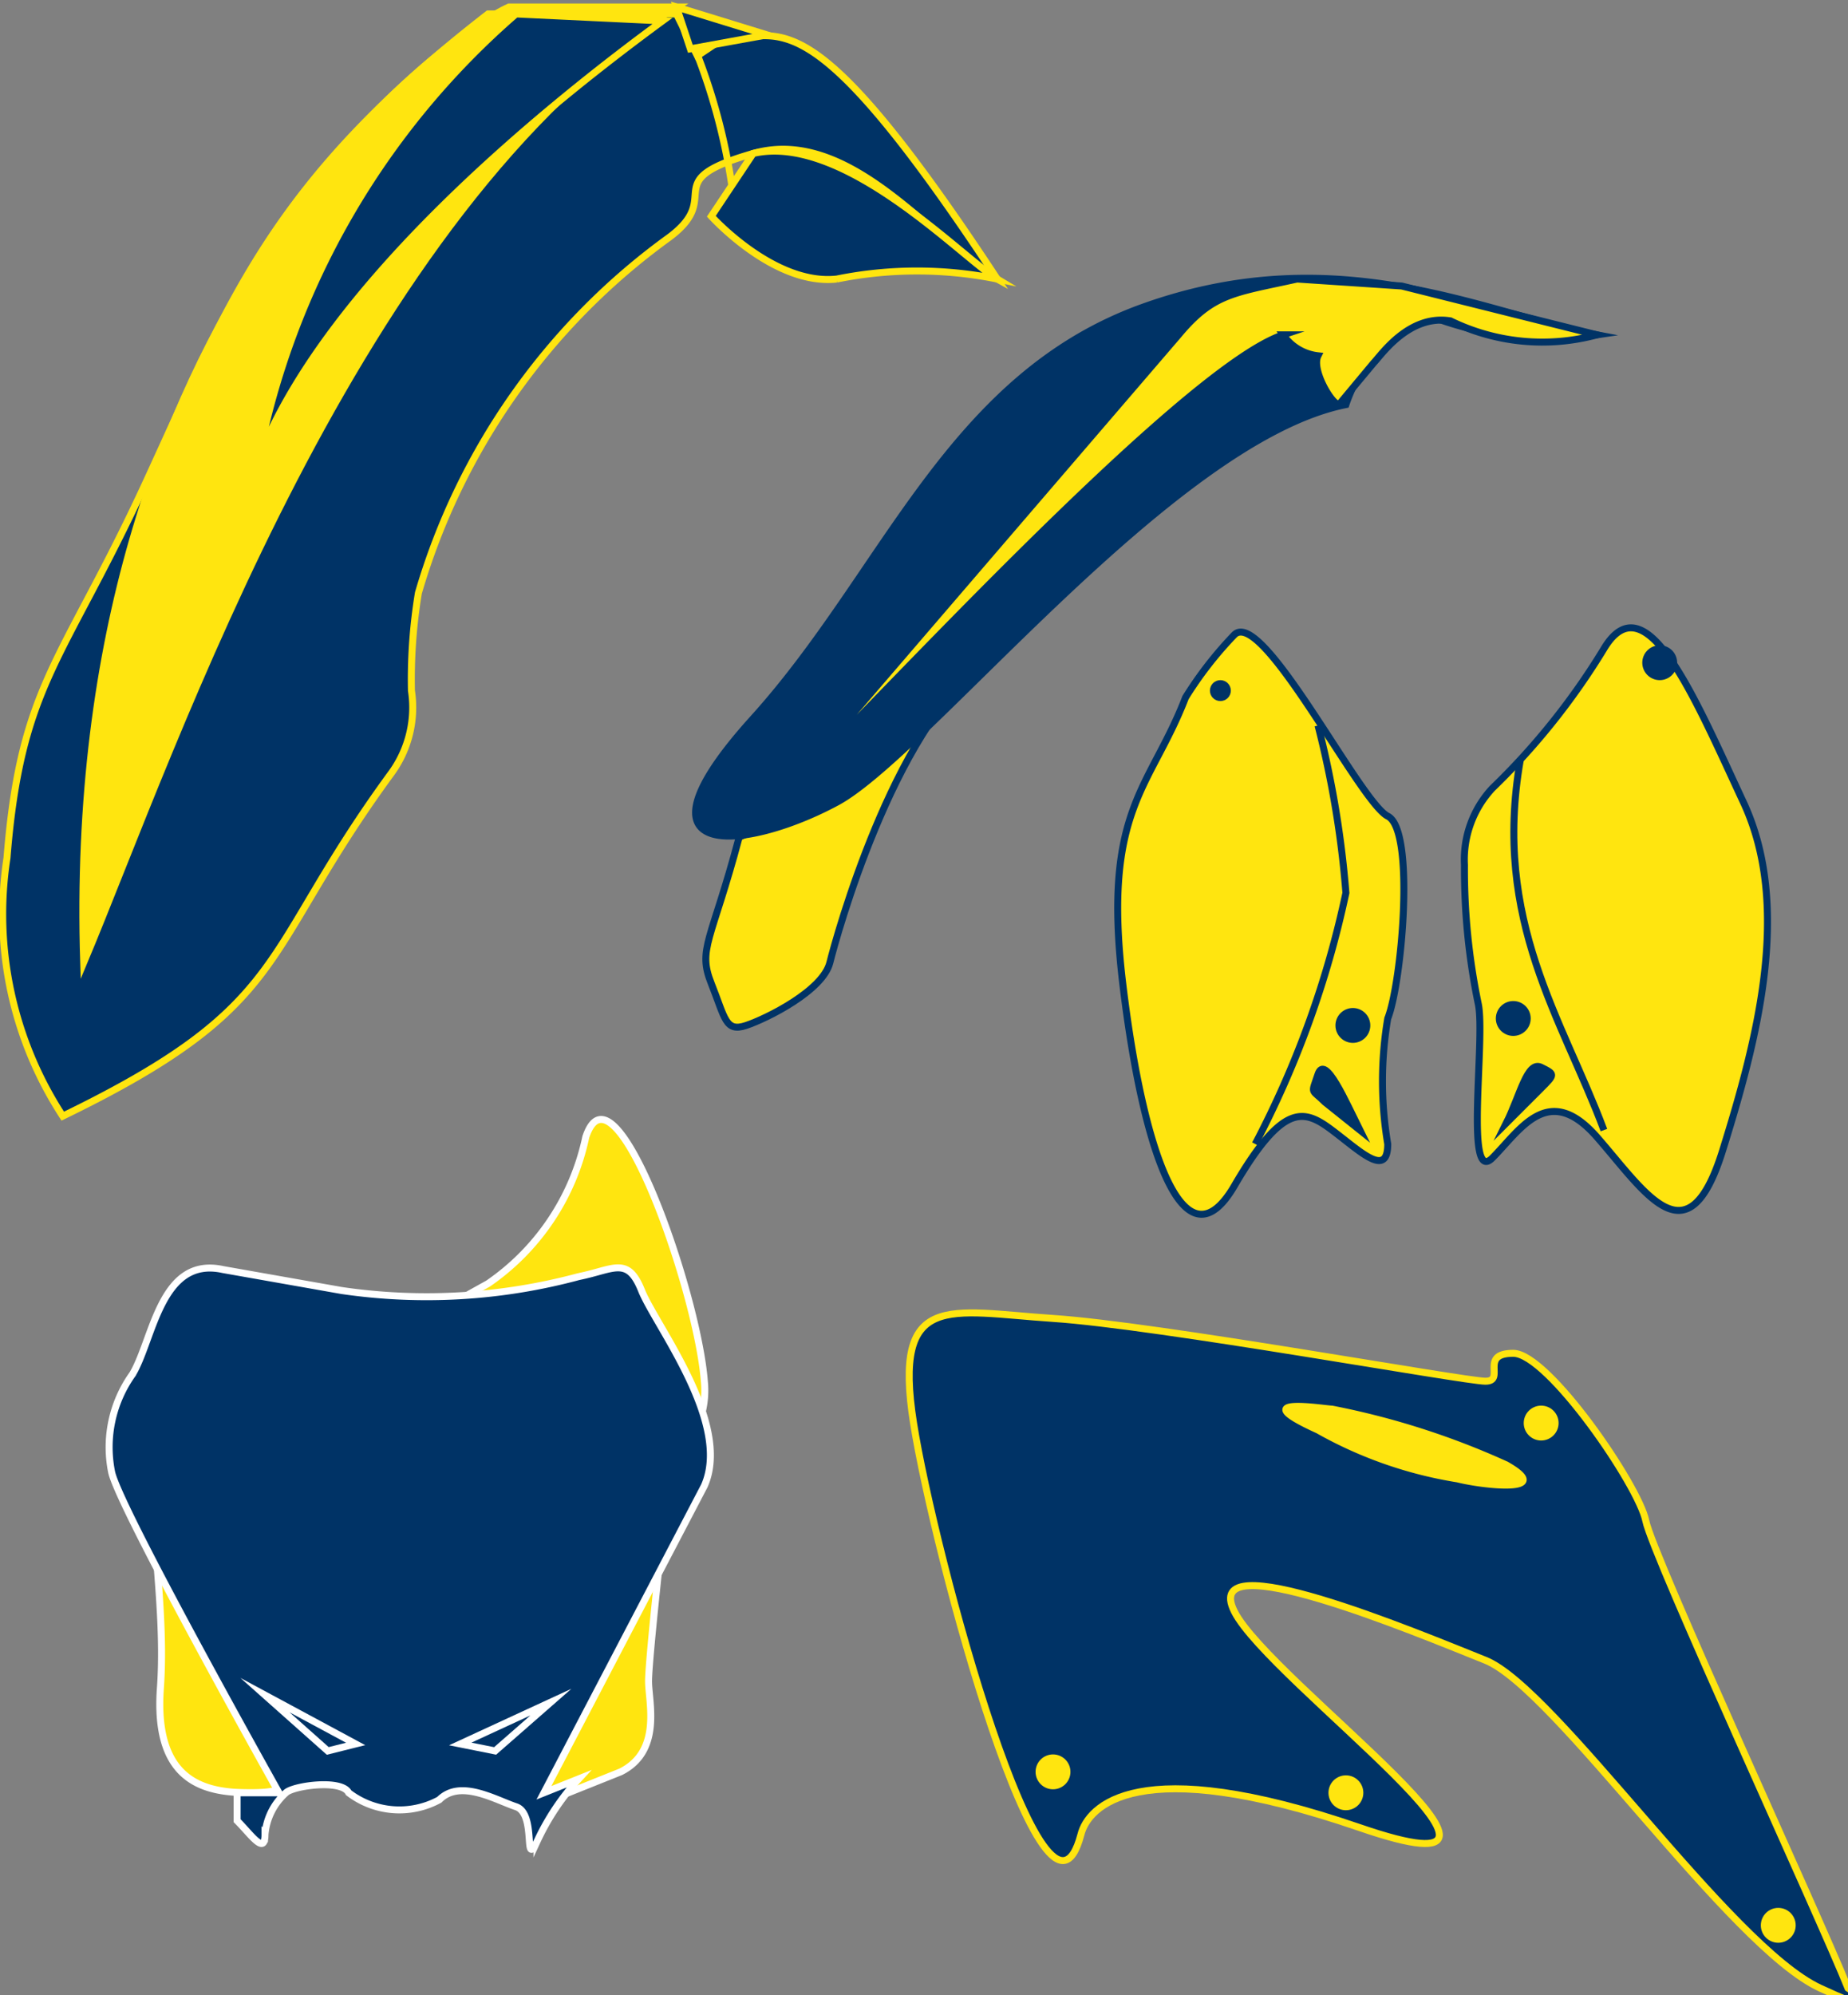 <svg xmlns="http://www.w3.org/2000/svg" viewBox="0 0 26.5 28.6"><rect x="0" y="0" width="26.5" height="28.6" fill="#808080" stroke="none"/><title>Kit</title><path d="M9.1,19.3a3.4,3.4,0,0,0,1.4-2.1c.4-1.2,1.6,2.2,1.7,3.5a1.3,1.3,0,0,1-1,1.4l.2.6.2.2s-.2,1.8-.2,2.1.2,1-.4,1.3l-1,.4c-.1.1-.5-.3-.5-.3H6.3s0,.2-.6.2-1.4-.1-1.3-1.5-.3-3,0-3.7,2.9-1.1,2.9-1.1Z" transform="translate(-2.1 -0.9)" fill="#ffe50f" stroke="#fff" stroke-miterlimit="10" stroke-width="0.1"/><path d="M9.9,26.6l2.3-4.4c.4-.9-.7-2.3-.9-2.8s-.4-.3-.9-.2a8.4,8.4,0,0,1-3.4.2l-1.7-.3c-.9-.2-1,1-1.3,1.5A1.8,1.8,0,0,0,3.7,22c.1.5,2.4,4.6,2.4,4.6H5.5v.4c.2.2.4.5.4.2a.9.9,0,0,1,.3-.6c.1-.1.8-.2.9,0a1.2,1.2,0,0,0,1.3.1c.3-.3.8,0,1.1.1s.1.9.3.5a3.5,3.5,0,0,1,.6-.9Z" transform="translate(-2.1 -0.9)" fill="#036" stroke="#fff" stroke-miterlimit="10" stroke-width="0.1"/><polygon points="3.8 24.3 5.1 25 4.7 25.1 3.8 24.3" fill="none" stroke="#fff" stroke-miterlimit="10" stroke-width="0.1"/><polygon points="7.9 24.4 7.1 25.1 6.6 25 7.9 24.4" fill="none" stroke="#fff" stroke-miterlimit="10" stroke-width="0.1"/><path d="M28.6,29.4c-.4-1-2.8-6.2-2.9-6.7s-1.4-2.4-1.9-2.4-.1.4-.4.4-4.7-.8-6.2-.9-2.3-.4-2,1.5,1.9,7.8,2.4,5.9c.1-.4.8-1.2,4-.1S20.3,25,19.8,24s2.6.3,3.6.7,3.5,4.1,4.8,4.7S28.6,29.4,28.6,29.4Z" transform="translate(-2.1 -0.9)" fill="#036" stroke="#ffe50f" stroke-miterlimit="10" stroke-width="0.1"/><path d="M23,22.1c.4.1,1.4.2.7-.2a11.2,11.2,0,0,0-2.5-.8c-.1,0-1.3-.2-.2.3A6,6,0,0,0,23,22.1Z" transform="translate(-2.1 -0.9)" fill="#ffe50f" stroke="#ffe50f" stroke-miterlimit="10" stroke-width="0.1"/><circle cx="19.3" cy="25.7" r="0.2" fill="#ffe50f" stroke="#ffe50f" stroke-miterlimit="10" stroke-width="0.1"/><circle cx="25.5" cy="27.6" r="0.2" fill="#ffe50f" stroke="#ffe50f" stroke-miterlimit="10" stroke-width="0.1"/><circle cx="15.1" cy="25.4" r="0.2" fill="#ffe50f" stroke="#ffe50f" stroke-miterlimit="10" stroke-width="0.1"/><circle cx="22.1" cy="20.4" r="0.2" fill="#ffe50f" stroke="#ffe50f" stroke-miterlimit="10" stroke-width="0.1"/><path d="M12.4,1.5c.9-.1,1.3-.7,4,3.4-.9-.5-2.1-2.2-3.5-1.8s-.4.6-1.2,1.2A9.6,9.6,0,0,0,8.1,9.4,7.6,7.6,0,0,0,8,10.8,1.6,1.6,0,0,1,7.7,12C5.8,14.6,6.3,15.3,3,16.9a5.3,5.3,0,0,1-.8-3.7c.2-2.5.8-2.8,2-5.4S6,3.5,9.1,1.1h2.7l.3.6Z" transform="translate(-2.1 -0.9)" fill="#036" stroke="#ffe50f" stroke-miterlimit="10" stroke-width="0.1"/><path d="M11.8,1a8.7,8.7,0,0,1,.8,2.6" transform="translate(-2.1 -0.9)" fill="none" stroke="#ffe50f" stroke-miterlimit="10" stroke-width="0.1"/><path d="M9.4,1C8.5,1.4,3,5.3,3.3,14.7,4.6,11.6,7.2,3.9,11.8,1H9.4Z" transform="translate(-2.1 -0.9)" fill="#ffe50f" stroke="#ffe50f" stroke-miterlimit="10" stroke-width="0.1"/><path d="M12.3,4s.9,1,1.8.9a5.8,5.8,0,0,1,2.3,0c-.5-.3-2.2-2.1-3.5-1.8Z" transform="translate(-2.1 -0.9)" fill="#036" stroke="#ffe50f" stroke-miterlimit="10" stroke-width="0.1"/><path d="M9.5,1.1A11.3,11.3,0,0,0,5.8,7.5c1-2.6,4.3-5.2,5.8-6.3Z" transform="translate(-2.1 -0.9)" fill="#036" stroke="#ffe50f" stroke-miterlimit="10" stroke-width="0.1"/><path d="M13.1,1.4,11.8,1l.2.6Z" transform="translate(-2.1 -0.9)" fill="#036" stroke="#ffe50f" stroke-miterlimit="10" stroke-width="0.1"/><path d="M12.7,12.9c-.4,1.5-.6,1.6-.4,2.1s.2.7.5.6,1.1-.5,1.2-.9.9-3.3,2.2-4.3c-.6.4-1.8,1.7-2.3,2Z" transform="translate(-2.1 -0.9)" fill="#ffe50f" stroke="#036" stroke-miterlimit="10" stroke-width="0.1"/><path d="M25,5.7c-1.6-.3-3.7-1.4-6.5-.4s-3.7,3.8-5.6,5.9-.1,1.9,1.2,1.2,4.8-5.2,7.3-5.7c.2-.6.8-1.4,1.4-1.2A4.7,4.7,0,0,0,25,5.7Z" transform="translate(-2.1 -0.9)" fill="#036" stroke="#036" stroke-miterlimit="10" stroke-width="0.1"/><path d="M20.7,4.9c-.9.2-1.2.2-1.7.8l-5.5,6.4c.7-.6,5.5-5.9,7-6.4A.7.7,0,0,0,21,6c-.1.2.2.7.3.7l.5-.6c.1-.1.5-.7,1.1-.6a3,3,0,0,0,2.1.2L22.2,5Z" transform="translate(-2.1 -0.9)" fill="#ffe50f" stroke="#036" stroke-miterlimit="10" stroke-width="0.1"/><path d="M19.1,10.9c-.5,1.3-1.2,1.6-.9,4.1s.9,4.1,1.6,2.9,1-1.1,1.4-.8.8.7.8.2a5.4,5.4,0,0,1,0-1.8c.2-.5.4-2.7,0-2.9s-1.8-3-2.2-2.6A5.4,5.4,0,0,0,19.1,10.9Z" transform="translate(-2.1 -0.9)" fill="#ffe50f" stroke="#036" stroke-miterlimit="10" stroke-width="0.1"/><path d="M23.5,12.2a1.5,1.5,0,0,0-.4,1.1,9.5,9.5,0,0,0,.2,2c.1.5-.2,2.6.2,2.2s.8-1.1,1.5-.3,1.3,1.8,1.8.2,1-3.5.3-5-1.4-3.2-2-2.2A10,10,0,0,1,23.5,12.2Z" transform="translate(-2.1 -0.9)" fill="#ffe50f" stroke="#036" stroke-miterlimit="10" stroke-width="0.1"/><path d="M20.1,17.3a14,14,0,0,0,1.3-3.6,14.1,14.1,0,0,0-.4-2.4" transform="translate(-2.1 -0.9)" fill="none" stroke="#036" stroke-miterlimit="10" stroke-width="0.1"/><path d="M25.1,17.1c-.6-1.6-1.6-3-1.2-5.3" transform="translate(-2.1 -0.9)" fill="none" stroke="#036" stroke-miterlimit="10" stroke-width="0.1"/><circle cx="17.5" cy="9.9" r="0.1" fill="#036" stroke="#036" stroke-miterlimit="10" stroke-width="0.1"/><circle cx="23.8" cy="9.5" r="0.2" fill="#036" stroke="#036" stroke-miterlimit="10" stroke-width="0.1"/><circle cx="19.4" cy="14.7" r="0.2" fill="#036" stroke="#036" stroke-miterlimit="10" stroke-width="0.1"/><circle cx="21.7" cy="14.6" r="0.2" fill="#036" stroke="#036" stroke-miterlimit="10" stroke-width="0.1"/><path d="M21.6,17.1c-.2-.4-.5-1.1-.6-.8s-.1.2.1.4Z" transform="translate(-2.1 -0.9)" fill="#036" stroke="#036" stroke-miterlimit="10" stroke-width="0.1"/><path d="M23.7,17c.2-.4.3-.9.5-.8s.2.1,0,.3Z" transform="translate(-2.1 -0.9)" fill="#036" stroke="#036" stroke-miterlimit="10" stroke-width="0.1"/></svg>